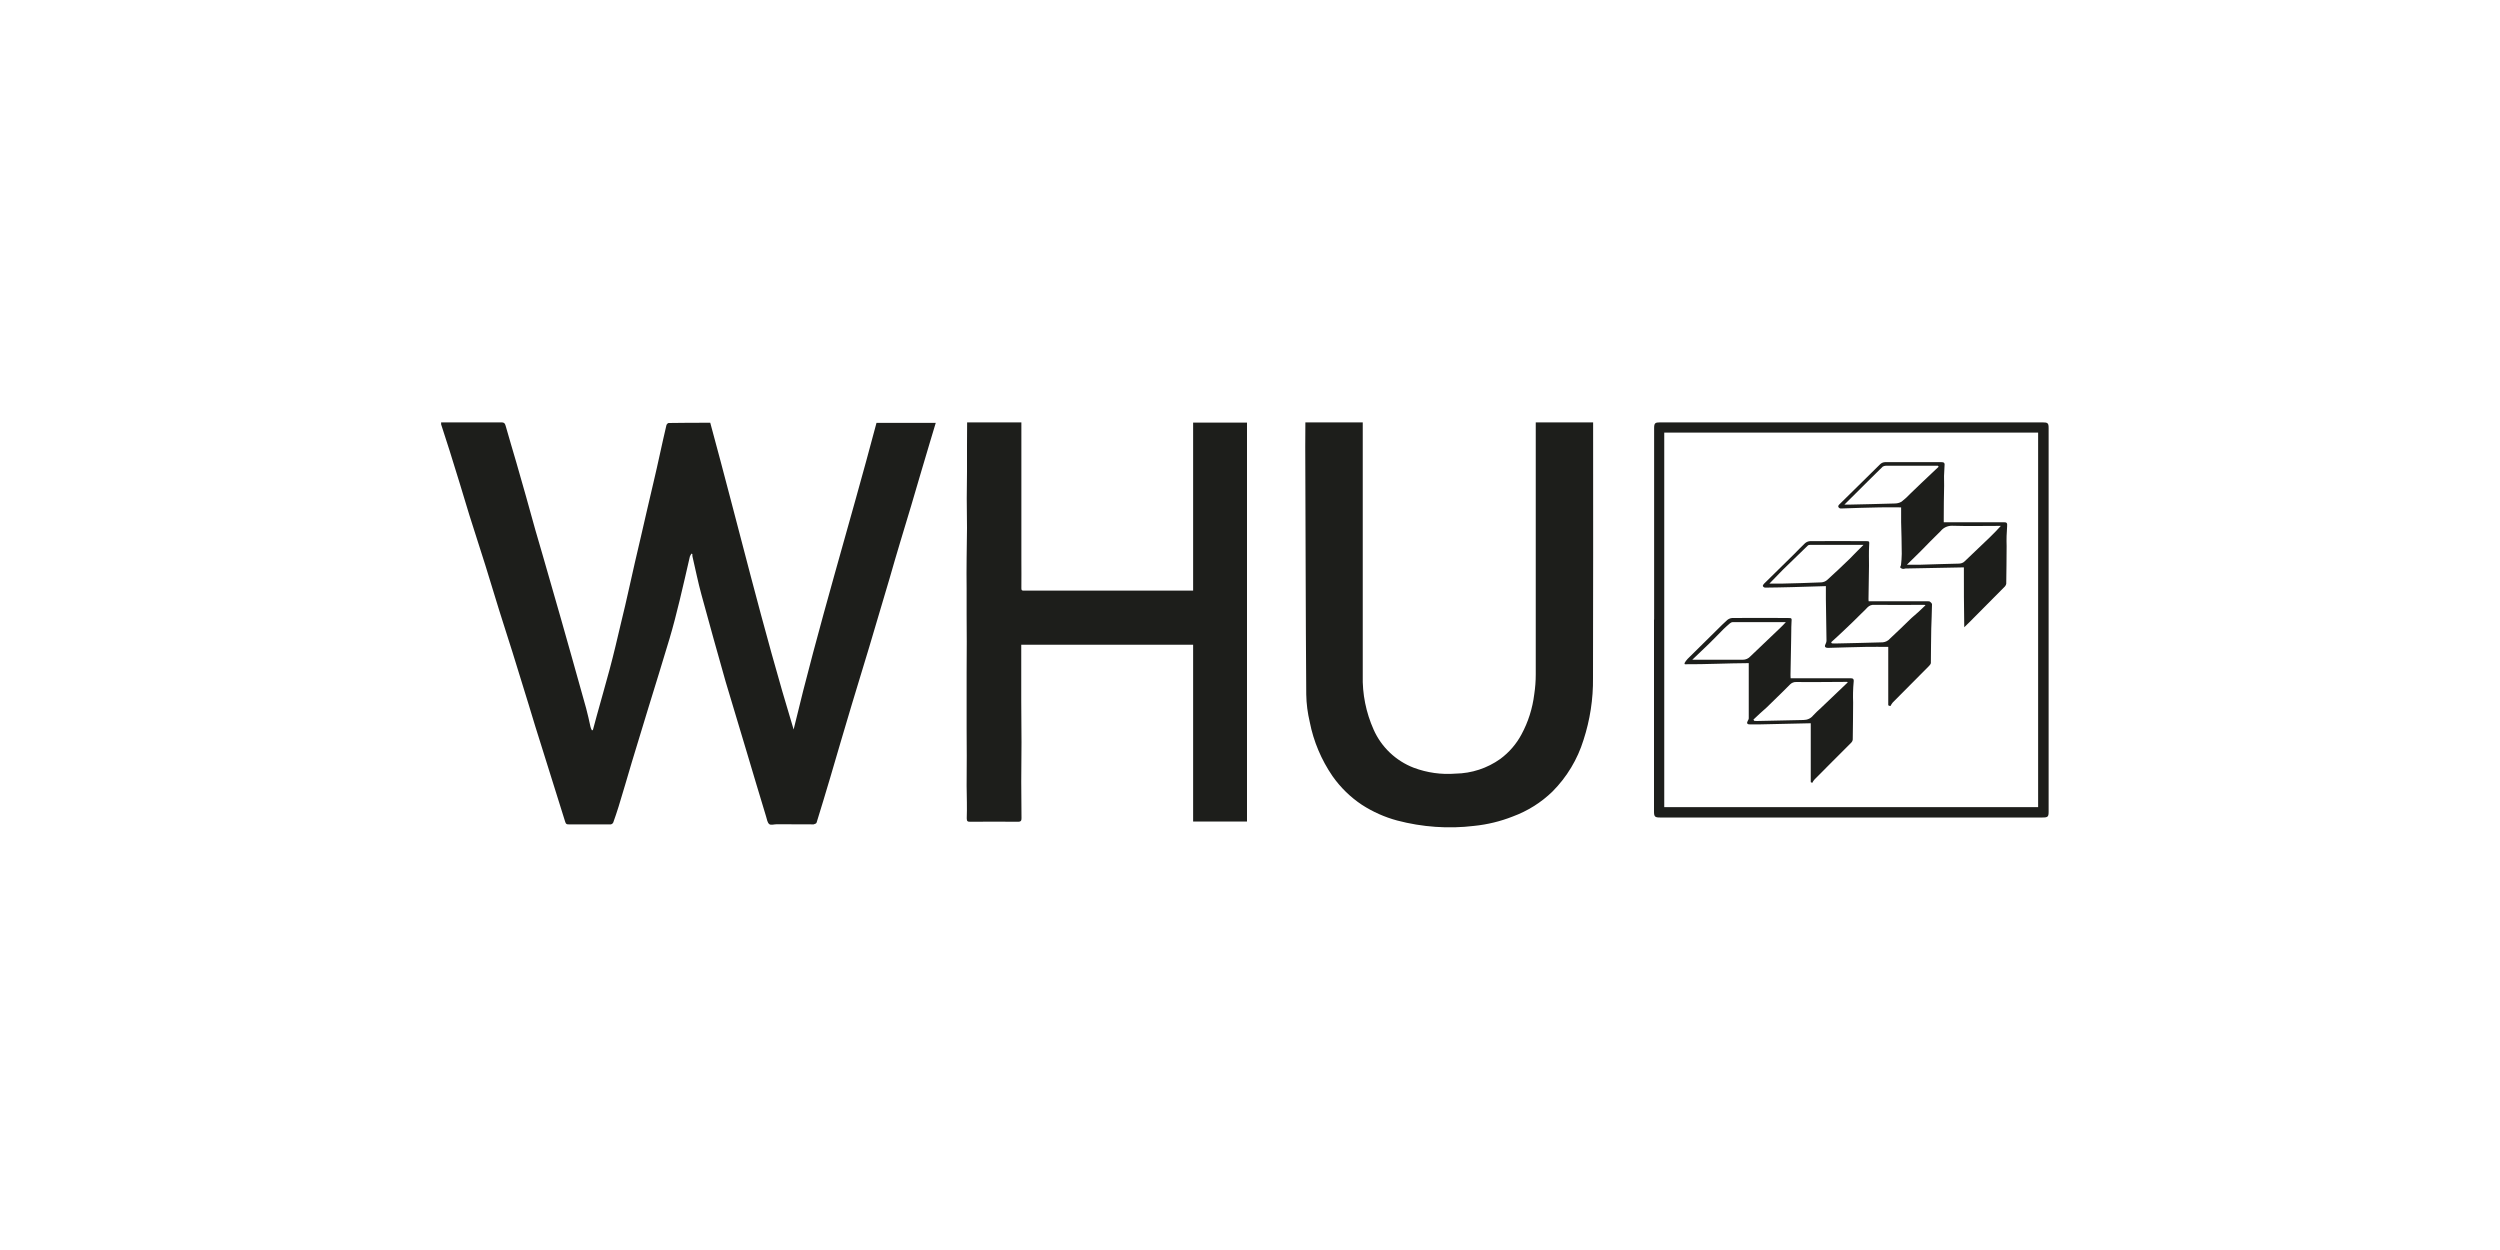 <?xml version="1.0" encoding="UTF-8"?><svg id="Ebene_18" xmlns="http://www.w3.org/2000/svg" viewBox="0 0 200 100"><defs><style>.cls-1{fill:#1d1e1b;stroke-width:0px;}</style></defs><path id="Pfad_1718" class="cls-1" d="M35.25,33.79h4.86c.2,0,.28.05.34.27.27.99.58,1.96.86,2.95.52,1.78,1.01,3.56,1.51,5.36.4,1.38.81,2.77,1.2,4.15.58,2,1.15,4.01,1.71,6,.39,1.39.78,2.76,1.16,4.14.13.48.24.99.35,1.49.02.09.06.18.11.27.03,0,.06,0,.08-.01.1-.39.21-.76.31-1.15.34-1.24.7-2.48,1.03-3.71s.62-2.48.91-3.71c.22-.92.45-1.86.65-2.79.31-1.36.6-2.71.93-4.06.34-1.47.67-2.93,1.02-4.4.36-1.51.67-3.04,1.03-4.56.01-.08.12-.19.18-.19,1.12-.02,2.24-.02,3.33-.02,2.23,8.19,4.2,16.42,6.67,24.54,1.97-8.24,4.46-16.34,6.63-24.53h4.74c-.15.52-.31,1.03-.46,1.53-.5,1.71-1.02,3.4-1.51,5.11-.58,1.93-1.17,3.85-1.72,5.79-.55,1.84-1.09,3.7-1.64,5.53-.45,1.51-.92,3.04-1.38,4.55-.59,1.96-1.16,3.92-1.73,5.86-.36,1.21-.72,2.41-1.09,3.6-.01.08-.16.13-.24.15-.99,0-1.97,0-2.95-.01-.2,0-.47.09-.6-.01-.15-.12-.19-.4-.25-.6-.53-1.73-1.04-3.46-1.56-5.2-.56-1.86-1.13-3.74-1.68-5.6-.66-2.32-1.3-4.63-1.93-6.94-.28-1.01-.48-2.04-.72-3.06-.01-.07-.02-.14-.01-.21-.02,0-.05-.02-.07-.03-.05.07-.1.15-.13.23-.28,1.18-.53,2.36-.82,3.52-.25,1.03-.51,2.05-.81,3.06-.56,1.87-1.14,3.74-1.71,5.59-.43,1.42-.87,2.84-1.3,4.27-.36,1.19-.69,2.38-1.06,3.56-.13.43-.28.85-.43,1.28-.04.08-.11.13-.19.15h-3.37c-.15,0-.22-.01-.28-.19-.62-1.99-1.24-3.98-1.87-5.97-.36-1.13-.71-2.26-1.05-3.4-.43-1.4-.86-2.81-1.3-4.21-.35-1.12-.72-2.24-1.07-3.37-.37-1.18-.72-2.37-1.09-3.55-.43-1.35-.87-2.71-1.3-4.08-.51-1.71-1.04-3.42-1.57-5.12-.22-.7-.45-1.4-.68-2.11v-.16Z"/><path id="Pfad_1719" class="cls-1" d="M77.37,33.79h4.34v10.97c0,.76.01,1.53,0,2.3,0,.15.03.19.18.19h13.56v-13.44h4.31v31.91h-4.31v-14.14h-13.75v4.47c0,1.1.02,2.22.02,3.34,0,1.05-.02,2.11-.02,3.15,0,.97.02,1.93.02,2.9,0,.18-.02.3-.27.3-1.28-.01-2.56-.01-3.84,0-.19,0-.27-.03-.27-.27.03-.87,0-1.73-.01-2.6,0-.81.01-1.6.01-2.41,0-.71-.01-1.42-.01-2.14v-4.55c0-.81.01-1.61.01-2.42,0-.7-.01-1.41-.01-2.14v-2.12c0-.81-.02-1.62,0-2.43,0-.81.03-1.61.03-2.42s-.02-1.59-.02-2.37c0-.71.02-1.42.02-2.13v-2.08c.01-.62.01-1.25.01-1.89"/><path id="Pfad_1720" class="cls-1" d="M104.43,33.79h4.59v20.23c-.04,1.5.26,2.98.87,4.35.62,1.4,1.78,2.5,3.21,3.05,1.07.4,2.21.56,3.34.47,1.29-.02,2.54-.43,3.59-1.18.7-.52,1.28-1.19,1.69-1.96.54-1,.88-2.08,1.02-3.21.08-.53.12-1.06.12-1.59v-20.16h4.59v.29c0,6.72.01,13.45-.01,20.16.02,1.68-.24,3.36-.76,4.96-.48,1.55-1.33,2.96-2.47,4.11-.91.89-2,1.57-3.19,2.01-.99.39-2.02.64-3.08.75-2.06.25-4.16.1-6.17-.43-1-.27-1.94-.69-2.81-1.25-.92-.61-1.72-1.39-2.36-2.3-.89-1.3-1.52-2.78-1.82-4.33-.17-.72-.27-1.46-.28-2.21-.05-6.61-.05-13.21-.08-19.82.01-.63.01-1.28.01-1.96"/><path id="Pfad_1721" class="cls-1" d="M132.33,49.57v-15.32c0-.4.08-.46.47-.46h30.6c.43,0,.49.06.49.47v30.67c0,.41-.06.47-.49.47h-30.61c-.39,0-.47-.07-.47-.47v-15.36ZM163.06,34.61h-29.92v29.96h29.91v-29.96Z"/><path id="Pfad_1722" class="cls-1" d="M157.11,45.39c-1.59.03-3.14.06-4.67.09-.06,0-.12.04-.18.03-.09,0-.17-.04-.24-.11-.03-.03.05-.13.06-.2.03-.29.06-.59.06-.89,0-.85-.03-1.69-.05-2.54v-1.18c-.57,0-1.13-.01-1.69,0-1.05.01-2.09.06-3.14.09-.08,0-.15-.05-.19-.12-.03-.05.01-.15.06-.19.6-.6,1.22-1.21,1.84-1.81.47-.48.96-.93,1.42-1.4.11-.12.27-.19.44-.19h4.46c.24,0,.31.06.27.34-.04.51-.05,1.03-.03,1.54-.02.88-.03,1.77-.03,2.65v.28h4.82c.19,0,.28.04.25.31-.04.53-.06,1.06-.04,1.59-.01,1.01-.01,2.01-.03,3.02-.02.1-.08.2-.16.27-.92.94-1.87,1.87-2.79,2.81-.11.12-.25.23-.41.4-.03-1.63-.03-3.21-.03-4.79M155.09,37.33s-.05-.04-.06-.07h-4.17c-.08,0-.17.03-.24.07-.18.16-.35.36-.53.52-.43.43-.87.85-1.29,1.28-.4.4-.8.8-1.25,1.24h.34c1.22-.03,2.44-.05,3.66-.09.2,0,.4-.04.58-.15.25-.2.49-.41.71-.65.57-.55,1.13-1.09,1.71-1.63.18-.18.37-.34.55-.52M160.05,42.07c-1.31,0-2.6.03-3.9-.01-.36,0-.69.16-.91.44-.53.53-1.08,1.06-1.6,1.61-.36.35-.71.7-1.09,1.07h1c1.05-.03,2.09-.07,3.14-.09.19,0,.37-.06.5-.2.66-.63,1.32-1.27,1.99-1.9.31-.29.59-.6.88-.91"/><path id="Pfad_1723" class="cls-1" d="M151.06,56.4v-4.65c-.61,0-1.18-.01-1.75,0-1.02.01-2.03.06-3.05.08-.28,0-.33-.11-.19-.37.03-.06.05-.13.05-.2-.01-1.12-.03-2.23-.05-3.34v-1.03c-.91.03-1.81.06-2.72.08-.71.01-1.42.04-2.13.04-.08,0-.15-.05-.19-.12-.02-.06.05-.15.1-.2.8-.78,1.59-1.56,2.38-2.34.3-.3.58-.6.89-.89.11-.1.26-.16.41-.17,1.47-.01,2.95,0,4.4,0,.37,0,.34,0,.32.37-.03.53-.01,1.08-.01,1.6-.01.9-.03,1.78-.04,2.68,0,.06.01.11.01.16h4.62c.09-.01.18,0,.27.02.07.05.18.15.18.22-.01.66-.04,1.31-.06,1.97-.02.91-.02,1.83-.03,2.72,0,.09-.09.18-.15.25-.97.97-1.94,1.95-2.9,2.92-.07.08-.13.18-.18.28-.07,0-.13-.02-.18-.06M149.07,43.59h-4.26c-.07,0-.14.01-.19.06-.66.65-1.34,1.3-2,1.94-.36.36-.7.72-1.07,1.1h.94c1.08-.03,2.13-.05,3.21-.1.18-.01.34-.08.47-.19.62-.56,1.22-1.13,1.81-1.7.36-.36.69-.72,1.09-1.1M154.05,48.42s-.06-.02-.09-.03c-1.34,0-2.67.01-4.03,0-.19-.02-.38.05-.52.19-.16.18-.34.34-.5.5-.45.45-.91.9-1.38,1.34-.34.32-.69.65-1.04.96.02.03.04.06.06.09.09,0,.18.01.25.01,1.22-.03,2.46-.05,3.68-.09.21.01.42-.05.59-.18.63-.58,1.24-1.18,1.85-1.77.39-.32.75-.66,1.13-1.03"/><path id="Pfad_1724" class="cls-1" d="M134.76,53.05c.07-.12.15-.24.25-.34.78-.78,1.58-1.55,2.36-2.33.27-.27.53-.53.81-.78.11-.09.25-.15.4-.16,1.47-.02,2.96,0,4.43,0,.36,0,.33.01.31.36-.03.48-.01.99-.03,1.47-.02.91-.03,1.82-.05,2.74,0,.09.01.18.01.25h4.77c.21,0,.31.03.27.32-.05.54-.06,1.08-.04,1.62-.01.99-.01,1.97-.03,2.96-.01.11-.07.21-.15.28-.96.97-1.95,1.94-2.9,2.91-.08.08-.14.18-.19.28-.04-.01-.07-.04-.12-.06v-4.71c-1.38.03-2.71.06-4.02.09h-.87c-.22,0-.24-.12-.15-.28.04-.06.07-.12.08-.19v-4.43c-1.75.01-3.43.1-5.11.09-.02-.03-.03-.06-.03-.09M135.37,52.78h4.05c.24,0,.46-.1.62-.28.79-.76,1.58-1.5,2.36-2.25.16-.15.31-.31.47-.48h-4.24c-.09,0-.17.04-.24.1-.18.15-.34.3-.5.45-.4.4-.78.8-1.18,1.19-.46.44-.91.88-1.34,1.28M140.28,57.58s.04.06.06.09c.07,0,.15.01.22.01,1.24-.03,2.47-.05,3.71-.08.3,0,.59-.12.78-.36.2-.21.4-.41.62-.6.71-.68,1.43-1.37,2.15-2.05-.03-.03-.04-.04-.06-.04-1.35,0-2.7.03-4.05.01-.19-.01-.37.06-.5.19-.19.19-.39.4-.59.59-.43.41-.86.84-1.28,1.25-.36.32-.71.63-1.06.97"/></svg>